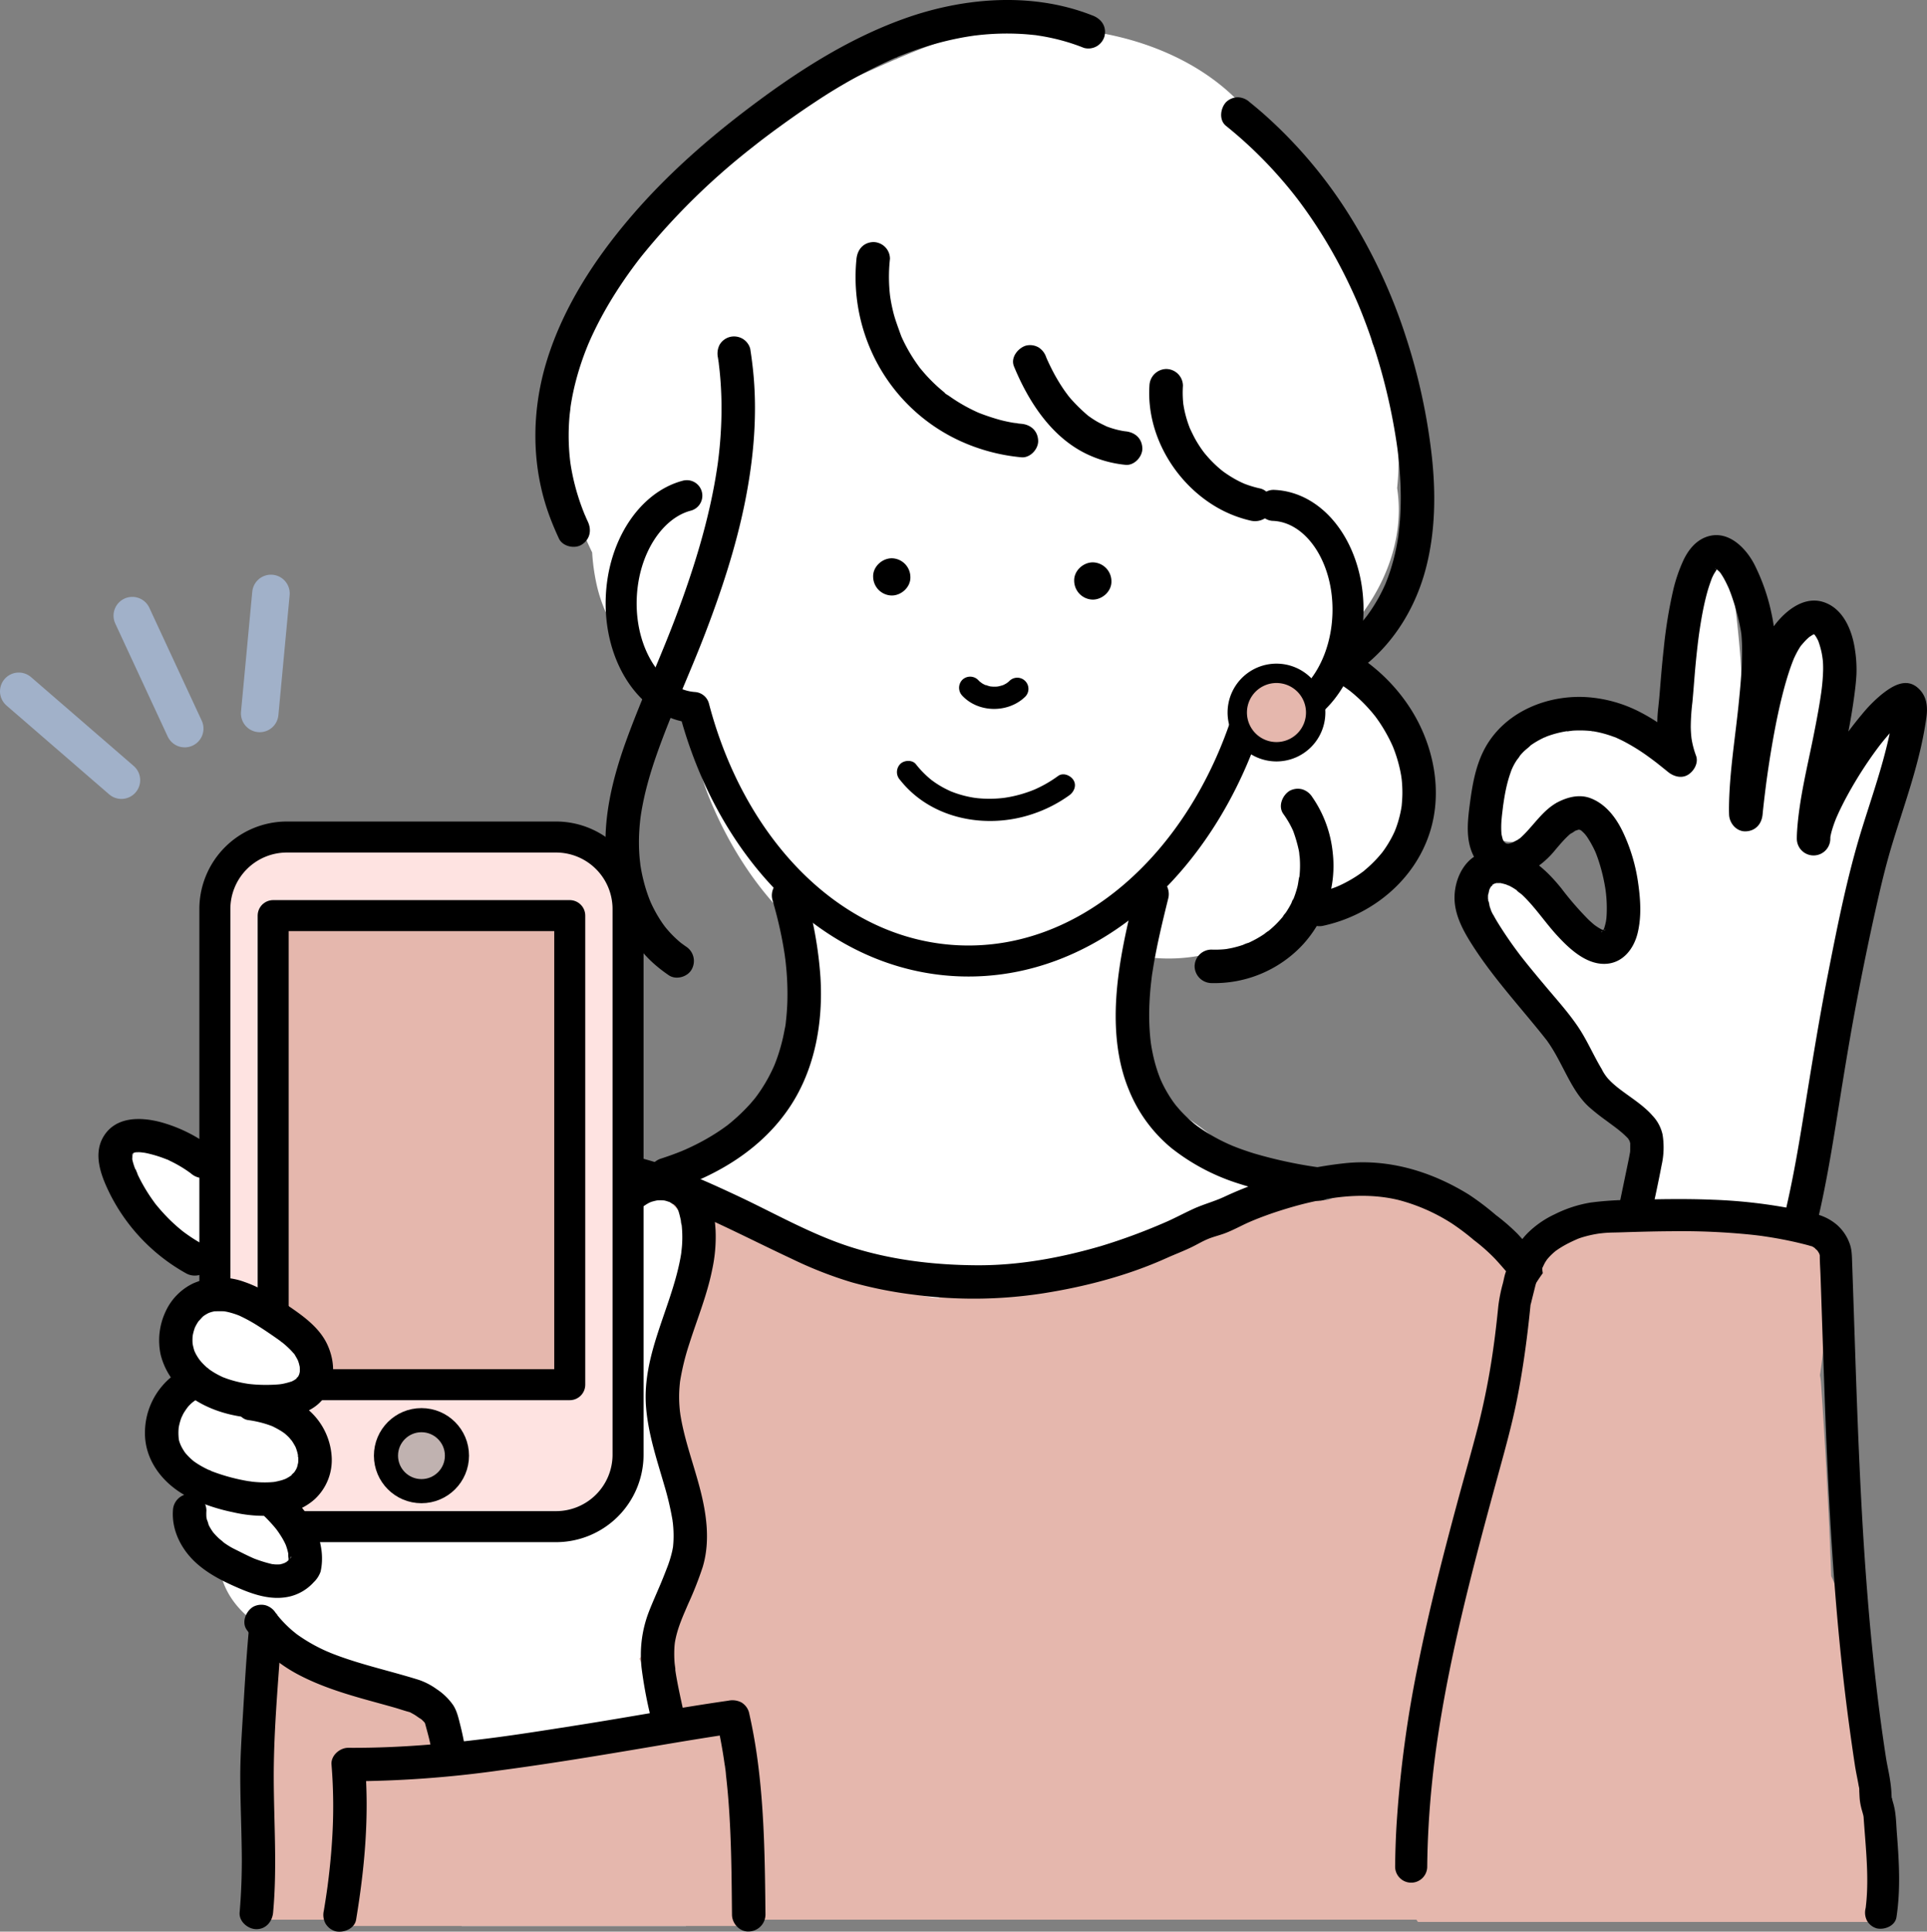 <svg id="グループ_9" data-name="グループ 9" xmlns="http://www.w3.org/2000/svg" xmlns:xlink="http://www.w3.org/1999/xlink" width="703.931" height="705.493" viewBox="0 0 703.931 705.493">
  <rect x="0" y="0" width="703.931" height="705.493" fill="#808080" stroke="none"/>
  <defs>
    <clipPath id="clip-path">
      <rect id="長方形_6" data-name="長方形 6" width="703.931" height="705.493" fill="none"/>
    </clipPath>
  </defs>
  <g id="グループ_8" data-name="グループ 8" clip-path="url(#clip-path)">
    <path id="パス_77" data-name="パス 77" d="M514.962,270.608a51.41,51.41,0,0,0-17.328-25.1,42.124,42.124,0,0,0-4.349-6.413A37.284,37.284,0,0,0,496.92,225c10.2-13.294,16.014-30.122,13.454-46.743,1.583-15.679-.159-31.616-5.8-45.536-1.048-2.588-2.113-5.057-3.241-7.429a117.01,117.01,0,0,0-4.643-16.848C489.78,89.372,480.22,73.163,466.759,59.6,454.578,26.5,416.874,10.138,381.089,10.24A77.336,77.336,0,0,0,355,11.95c-13.9,3.268-27.615,9.565-40.531,15.355-22.623,10.142-43.093,24.658-61.675,40.985-24.942,21.917-43.578,49.022-46.764,82.729-1.739,18.393,2.711,35.167,10.286,50.749a75.75,75.75,0,0,0,1.448,10.878c3.884,18.814,17.217,32.814,33.72,40.707q.389,1.133.829,2.241a94.262,94.262,0,0,0,6.142,34.2c7.982,20.308,21.092,40.411,38.715,53.728-.947,5.622-2,11.225-3.235,16.79a371.736,371.736,0,0,1-10.445,37.574c-1.853,5.543-3.852,11.037-5.945,16.495A183.386,183.386,0,0,0,242.625,439.9a31.857,31.857,0,0,0-8.254,12.4,30.951,30.951,0,0,0-3.9,16.479c.662,14.778,10.808,33.2,27.046,35.523a113.646,113.646,0,0,0,16.423,1.381c24.2,11.99,52.683,16.005,79.222,14.193,18.362-1.254,36.484-3.773,53.313-11.43a62.209,62.209,0,0,0,11.963-7.164c10.352.9,18.866-.238,28.886-5.364,19.947-10.206,22.663-36.254,11.221-53.084a43.78,43.78,0,0,0-12.656-24.948c-4.717-4.692-10.711-8.575-16.222-12.332-1.513-1.032-3.054-2.024-4.572-3.048q-1.654-1.09-3.271-2.234c-.952-.933-1.942-1.965-2.128-2.134-.063-.057-.115-.1-.174-.156q-.123-.256-.279-.562c-.286-.561-1.119-2.655-1.8-3.8-.04-.134-.092-.265-.13-.4q-.959-3.126-1.646-6.324c-.022-.1-.106-.552-.214-1.133-.1-1.2-.493-4.429-.536-5.16-.156-2.623-.233-5.249-.289-7.875-.173-8.009-.111-16-.457-23.991,1.565.327,3.156.611,4.789.83a62.339,62.339,0,0,0,19.92-.653,54.215,54.215,0,0,0,28.472-10.344,55.4,55.4,0,0,0,23.622-6.76c21.312-11.733,31.082-38.216,23.987-61.21" fill="#fff"/>
    <path id="パス_78" data-name="パス 78" d="M607.868,611.484c0-.32.029-.621.049-.928a222.856,222.856,0,0,0-6.683-40.991c.121-17.186-4.67-33.855-12.405-49.115a81.462,81.462,0,0,0-7.494-12.017q-1.664-4.154-3.648-8.314a35.941,35.941,0,0,0-5.519-8.191c-8.161-25.5-23.159-48.592-50.433-55.845a58.535,58.535,0,0,0-36.763,2.2c-2.294.123-4.6.3-6.92.583-14.8,1.826-28.75,4.335-42.923,8.863-18.337,5.858-36.213,13.2-55.1,17.036-2.407.155-4.82.245-7.253.246a56.065,56.065,0,0,0-29.916,9.076c-.706-.059-1.413-.1-2.118-.169a207.646,207.646,0,0,1-35.645-9.584c-25.81-12.5-48.516-31.717-77.2-37.6-26.272-5.386-51.047,4.866-63.725,27.119a81.236,81.236,0,0,0-6.712,6.732c-23.42,26.589-39.72,59.991-50.087,93.652a425.657,425.657,0,0,0-11,44.175,171.6,171.6,0,0,0-3.19,22.546c-.352.26-.689.537-1.035.8-1.731,25.254-1.926,50.582-2.984,75.872a13.481,13.481,0,0,1-.163,1.5c.013.66.02,1.319.031,1.978h517.6c-1.6-29.8,1.117-59.762,1.224-89.623" fill="#e5b7ad"/>
    <path id="パス_79" data-name="パス 79" d="M250.9,181.036c-12.992,3.4-23.2,18.584-23.95,37.2-.851,21.274,10.984,39.077,26.548,40.157,13.731,52.469,51.283,90.705,96.911,92.53,47.065,1.883,88.659-35.534,105.615-89.376a21.565,21.565,0,0,0,6.053,1.122c15.876.635,29.445-16.33,30.308-37.894S481.077,185.215,465.2,184.58" fill="none" stroke="#000" stroke-linecap="round" stroke-linejoin="round" stroke-width="11.326"/>
    <path id="パス_80" data-name="パス 80" d="M399.2,218.989c3.555,0,6.96-3.126,6.8-6.8a6.914,6.914,0,0,0-6.8-6.795c-3.555,0-6.96,3.125-6.8,6.795a6.914,6.914,0,0,0,6.8,6.8"/>
    <path id="パス_81" data-name="パス 81" d="M325.763,217.495c3.555,0,6.96-3.126,6.8-6.8a6.913,6.913,0,0,0-6.8-6.795c-3.555,0-6.96,3.125-6.8,6.795a6.914,6.914,0,0,0,6.8,6.8"/>
    <path id="パス_82" data-name="パス 82" d="M351.505,254.073c5.938,6.348,16.746,6.417,22.944.448a4.078,4.078,0,1,0-5.766-5.767c-.137.132-.281.256-.417.388-.465.449-.05,0,.211-.136-.324.174-.617.44-.934.632-.291.175-.593.323-.892.483-.585.312-.021-.031.253-.09a4.744,4.744,0,0,0-.528.2,15.084,15.084,0,0,1-2.081.533c-.791.157.768-.049.3-.04-.188,0-.378.035-.567.047-.378.023-.758.029-1.137.019-.34-.009-.682-.063-1.022-.067-.507,0,1,.178.3.04-.186-.036-.373-.066-.558-.1-.7-.148-1.367-.482-2.058-.621.9.183.6.27.251.094-.168-.086-.337-.166-.5-.255-.33-.178-.652-.373-.963-.583a2.805,2.805,0,0,0-.369-.261c.764.338.515.424.208.145s-.611-.562-.9-.868a4.111,4.111,0,0,0-5.766,0,4.163,4.163,0,0,0,0,5.766"/>
    <path id="パス_83" data-name="パス 83" d="M328.8,284.865c11.392,14.419,31.625,18.135,48.509,12.4a49.759,49.759,0,0,0,13.333-6.822c1.719-1.253,2.739-3.6,1.463-5.578-1.1-1.7-3.735-2.807-5.579-1.463a45.771,45.771,0,0,1-5.048,3.207q-1.316.719-2.676,1.348c-.4.187-.809.365-1.216.543.769-.337.216-.09.052-.026-.311.12-.619.246-.93.364a47.013,47.013,0,0,1-5.72,1.765q-1.453.35-2.927.6c-.435.075-.873.135-1.31.208.889-.148.3-.037.1-.015-.329.037-.657.077-.986.11a44.453,44.453,0,0,1-5.928.2q-1.476-.05-2.946-.2c-.347-.036-1.452-.192-.54-.054-.539-.082-1.077-.165-1.613-.264a38.982,38.982,0,0,1-5.672-1.488c-.461-.16-.921-.329-1.376-.506-.253-.1-.505-.2-.756-.305.132.055.763.343.075.023-.891-.414-1.775-.837-2.636-1.311q-1.444-.795-2.809-1.721c-.458-.311-.9-.637-1.351-.965.684.5.07.055-.1-.081q-.327-.262-.647-.534a36.136,36.136,0,0,1-5-5.2c-1.328-1.682-4.395-1.494-5.766,0a4.2,4.2,0,0,0,0,5.766"/>
    <path id="パス_84" data-name="パス 84" d="M282.15,328.591c1.3,4.434,2.427,8.916,3.335,13.446q.644,3.209,1.133,6.445c.081.543.151,1.088.233,1.631-.325-2.147-.028-.18.032.318q.192,1.6.34,3.209a99.7,99.7,0,0,1,.4,12.122q-.09,2.984-.387,5.956-.066.657-.144,1.314c-.028.242-.06.484-.089.726-.115.959.1-.765.1-.759a18.946,18.946,0,0,1-.479,3,66.938,66.938,0,0,1-2.869,10.773q-.423,1.176-.895,2.336c-.589,1.45.6-1.361-.031.07q-.277.635-.571,1.261-1.17,2.506-2.573,4.9-1.374,2.335-2.962,4.536c-.245.341-.5.676-.747,1.013-.668.9.972-1.226.271-.348l-.35.441q-.885,1.1-1.823,2.165a68.483,68.483,0,0,1-8.416,7.888c-.613.495,1.3-.983.4-.31-.245.182-.488.367-.734.547q-.681.5-1.375.986-1.412.985-2.868,1.9-3.025,1.908-6.215,3.535-1.659.85-3.351,1.628-.865.4-1.737.778c-.212.092-.434.176-.642.277,1.7-.822.4-.173,0-.006-2.543,1.037-5.128,1.965-7.742,2.808-3.04.981-5.32,4.285-4.272,7.524.985,3.041,4.263,5.323,7.524,4.271,17.46-5.634,33.711-15.323,43.993-30.875,9.154-13.845,12.084-30.941,11.065-47.287a144.783,144.783,0,0,0-5.755-31.47c-.9-3.068-4.346-5.3-7.523-4.272a6.219,6.219,0,0,0-4.272,7.524"/>
    <path id="パス_85" data-name="パス 85" d="M414.99,324.8c-3.221,13.066-6.37,26.245-7.218,39.72-.705,11.2.249,23,4.579,33.459a53.408,53.408,0,0,0,15.565,21.325,76.645,76.645,0,0,0,23.432,12.611,152.711,152.711,0,0,0,28.805,6.459,6.736,6.736,0,0,0,4.713-.617,6.233,6.233,0,0,0,2.81-3.655c.658-2.886-.883-7.045-4.271-7.523a164.3,164.3,0,0,1-25.218-5.289q-2.846-.873-5.638-1.909c-.964-.359-1.919-.74-2.871-1.129-.375-.153-1.016-.486.614.26-.185-.085-.375-.161-.561-.243q-.837-.364-1.664-.75a63.8,63.8,0,0,1-10.057-5.786c-.4-.283-.79-.575-1.184-.865-.324-.238-.858-.711.541.423-.189-.153-.384-.3-.574-.453q-1.14-.912-2.226-1.888a47.908,47.908,0,0,1-4.007-4.054q-.484-.554-.952-1.122c-.181-.22-1.171-1.47-.441-.539.717.915-.231-.324-.409-.573q-.525-.729-1.02-1.479a46.771,46.771,0,0,1-2.9-5.039q-.348-.7-.674-1.419c-.11-.24-.21-.486-.323-.724-.349-.73.614,1.521.18.43-.4-1.011-.793-2.025-1.141-3.057a57,57,0,0,1-1.757-6.446q-.357-1.683-.622-3.383c-.038-.244-.072-.488-.11-.732-.217-1.384.186,1.685,0,.033-.087-.8-.182-1.6-.255-2.4a86.249,86.249,0,0,1-.321-9.605c.071-3.529.338-7.053.747-10.559.037-.32.075-.639.115-.959.031-.246.2-1.9.033-.291.1-.959.276-1.92.427-2.872q.416-2.635.915-5.258c1.324-7,3.019-13.931,4.725-20.85.765-3.1-.991-6.777-4.271-7.524a6.218,6.218,0,0,0-7.524,4.272"/>
    <path id="パス_86" data-name="パス 86" d="M99.768,698.47c1.5-16.311.284-32.638.233-48.976-.048-15.749,1.332-31.627,2.445-47.335a283.216,283.216,0,0,1,19.915-86.837,212.272,212.272,0,0,1,19.015-35.893c7.722-11.769,16.425-22.884,27.452-31.748,10.285-8.269,22.917-14.743,36.246-15.65,15.1-1.028,29.787,3.108,43.613,8.809,13.886,5.725,27.224,12.7,40.823,19.05a146.368,146.368,0,0,0,21.735,8.477,154.551,154.551,0,0,0,22.8,4.515,165.4,165.4,0,0,0,47.034-.528c15.348-2.42,30.873-6.474,45.064-12.872,3.209-1.446,6.485-2.651,9.636-4.227,1.812-.906,3.612-1.967,5.484-2.742,2.047-.848,4.238-1.337,6.308-2.125,3.182-1.213,6.185-2.942,9.322-4.276,3.632-1.544,7.361-2.886,11.123-4.075,13.668-4.318,28.673-7.192,42.836-3.772a67.623,67.623,0,0,1,19.581,8.62,86.234,86.234,0,0,1,8.037,6.079,66.695,66.695,0,0,1,7.821,6.95,182.963,182.963,0,0,1,24.864,34.678c3.5,6.207,6.711,12.57,9.7,19.037.369.8.679,1.682,1.117,2.444-.415-.722-.113-.853-.084-.021a16.974,16.974,0,0,0,1.69,5.857q2.317,5.769,4.322,11.656a276.828,276.828,0,0,1,10.862,43.988c4.923,29.633,5.67,59.8,6.069,89.778.1,7.56.173,15.121.269,22.681.1,7.866,12.332,7.887,12.233,0-.4-31.2-.354-62.486-3.752-93.542a339.167,339.167,0,0,0-8.223-47.078q-2.817-11.028-6.6-21.779c-1.248-3.52-2.339-7.443-4.108-10.737-.74-1.379-.538-2.981-1.13-4.7a66.2,66.2,0,0,0-2.855-6.344A228.441,228.441,0,0,0,568.852,468.3a186.164,186.164,0,0,0-14.523-17.695,73.415,73.415,0,0,0-7.89-6.833,98.86,98.86,0,0,0-9.833-7.453c-13.611-8.427-29.2-13.169-45.293-11.478a139.571,139.571,0,0,0-44.223,12.326c-3.623,1.676-7.473,2.671-11.088,4.323-3.77,1.723-7.371,3.713-11.2,5.306a216.311,216.311,0,0,1-22.472,8.258c-14.872,4.342-30.211,7.17-45.731,7.06-15.467-.11-30.912-1.931-45.692-6.629-14.532-4.62-28.053-12.434-41.829-18.878-14.352-6.714-28.916-13.2-44.675-15.677a83.441,83.441,0,0,0-23.926-.656,71.145,71.145,0,0,0-22.764,7.235c-25.81,12.92-43.818,38-57.063,62.9-14.123,26.544-22.966,56.043-27.462,85.71-2.448,16.15-3.366,32.381-4.355,48.667-.5,8.237-1.087,16.45-1.062,24.707.026,8.275.381,16.543.508,24.816a226.226,226.226,0,0,1-.741,24.16c-.3,3.294,3.027,6.116,6.116,6.116,3.559,0,5.813-2.813,6.116-6.116"/>
    <path id="パス_87" data-name="パス 87" d="M399.21,5.707C377.353-3,352.236-1.024,330.426,6.769c-21.108,7.542-40.114,19.922-57.858,33.426C257.053,52,242.42,65.061,229.795,79.958c-12.825,15.134-23.862,32.143-29.858,51.186-5.875,18.661-6.014,38.972.818,57.4,1.025,2.765,2.18,5.486,3.424,8.159,1.354,2.91,5.771,3.869,8.368,2.194,3-1.932,3.642-5.255,2.194-8.367q-.432-.929-.846-1.863c-.109-.246-.205-.506-.324-.745.663,1.326.281.679.145.344-.5-1.231-.987-2.466-1.437-3.717q-1.217-3.378-2.138-6.853-.891-3.375-1.486-6.818-.143-.825-.266-1.652c-.046-.3-.071-.617-.133-.917.019.092.2,1.57.075.527-.144-1.216-.273-2.433-.366-3.654a80.35,80.35,0,0,1,.1-13.38c.1-1.072.281-2.144.355-3.217-.006.083-.225,1.587-.073.558.034-.238.068-.475.1-.712q.147-.978.317-1.952.571-3.282,1.385-6.516a101.971,101.971,0,0,1,4.141-12.778c.225-.568.458-1.133.689-1.7.139-.338.481-1.042-.189.446.1-.223.194-.451.291-.676q.735-1.692,1.523-3.36,1.466-3.108,3.1-6.134c2.234-4.145,4.687-8.171,7.309-12.082q1.963-2.928,4.05-5.771.961-1.311,1.947-2.606c.088-.115.9-1.089.222-.294s.14-.178.227-.291q.591-.756,1.19-1.507A250.126,250.126,0,0,1,274.9,53.751q1.266-1.006,2.544-2l.564-.438c-1.29,1.006-.679.524-.392.3.516-.394,1.03-.789,1.548-1.181q2.723-2.064,5.488-4.071c4.437-3.226,8.933-6.372,13.521-9.378a194.488,194.488,0,0,1,29.139-15.965c.4-.173.918-.161-.238.1a5.937,5.937,0,0,0,.818-.338q1.023-.42,2.054-.823,1.855-.726,3.732-1.4,3.973-1.42,8.036-2.566,3.972-1.112,8.018-1.929,1.97-.4,3.951-.721c.661-.107,1.322-.206,1.984-.3,1.12-.166-.136,0-.3.037.433-.088.888-.112,1.327-.164a94.446,94.446,0,0,1,16.626-.505q1.875.113,3.743.307c.726.076,1.474.129,2.192.259-.162-.029-1.427-.209-.315-.035.436.068.872.132,1.307.2a77.158,77.158,0,0,1,8.176,1.8,74.342,74.342,0,0,1,7.535,2.552,6.14,6.14,0,0,0,4.713-.616,6.233,6.233,0,0,0,2.811-3.656c.8-3.529-1.081-6.252-4.272-7.523"/>
    <path id="パス_88" data-name="パス 88" d="M447.86,45.969a156.239,156.239,0,0,1,17.267,16.19q3.982,4.345,7.643,8.973c.288.364.563.745.863,1.1.008.011-.755-.984-.346-.447q.243.317.485.634.908,1.191,1.793,2.4,1.771,2.417,3.458,4.892a181.022,181.022,0,0,1,11.866,20.14q2.668,5.271,5.009,10.7c.112.26.682,1.6.32.744s.2.488.309.75q.573,1.391,1.124,2.789,1.1,2.8,2.123,5.629a216.36,216.36,0,0,1,10.382,41.147c.12.8.229,1.6.342,2.393-.279-1.961-.073-.539-.015-.082q.1.772.189,1.546.293,2.5.508,5c.289,3.389.465,6.789.5,10.191.036,3.37-.064,6.743-.331,10.1-.13,1.637-.355,3.26-.51,4.892.005-.056.229-1.627.082-.622-.025.167-.048.334-.073.5q-.086.584-.179,1.165-.215,1.326-.469,2.646a76.291,76.291,0,0,1-2.409,9.341c-.516,1.571-1.1,3.115-1.715,4.649-.387.963.626-1.4.035-.094-.158.35-.312.7-.473,1.053q-.518,1.125-1.081,2.228a59.07,59.07,0,0,1-5.153,8.335c-.133.179-.278.354-.4.538-.043.062.852-1.084.441-.57-.247.308-.49.619-.739.925q-.81.988-1.662,1.942-1.734,1.939-3.639,3.717c-1.263,1.178-2.579,2.3-3.935,3.365a6.108,6.108,0,0,0-1.791,4.324,6.223,6.223,0,0,0,1.791,4.325,6.155,6.155,0,0,0,4.325,1.792,7.132,7.132,0,0,0,4.325-1.792c11.35-8.945,19.023-21.725,22.693-35.62,3.6-13.634,3.741-28.054,2.134-41.99a219,219,0,0,0-9.358-42.719,198.567,198.567,0,0,0-20.713-44.547A169.385,169.385,0,0,0,461.15,41.2q-2.281-1.986-4.641-3.877a6.617,6.617,0,0,0-4.324-1.792,6.222,6.222,0,0,0-4.325,1.792c-2.042,2.224-2.662,6.508,0,8.649"/>
    <path id="パス_89" data-name="パス 89" d="M262.26,130.616q.108.7.209,1.4a7.063,7.063,0,0,1,.131.93s-.15-1.2-.065-.463c.115,1.008.243,2.013.347,3.023q.321,3.13.489,6.276.326,6.03.117,12.073-.2,6.153-.9,12.276c-.1.925-.218,1.849-.335,2.773-.153,1.215.145-.991-.03.221-.089.616-.176,1.232-.268,1.847q-.453,3-1,5.991c-3,16.3-8.033,32.165-13.834,47.667-5.76,15.4-12.727,30.324-18.333,45.773-5.23,14.413-9.028,30.037-7.1,45.448,1.722,13.738,7.133,27.615,17.933,36.776a54.483,54.483,0,0,0,4.707,3.577c2.657,1.8,6.894.6,8.368-2.194a6.265,6.265,0,0,0-2.194-8.368c-.6-.408-1.175-.861-1.778-1.266,1.454.975.307.233-.039-.052q-.486-.4-.96-.818a40.031,40.031,0,0,1-3.311-3.28q-.718-.8-1.394-1.634c-.15-.185-.292-.381-.447-.561-.033-.038.8,1.065.412.527-.243-.341-.5-.673-.739-1.015a46.349,46.349,0,0,1-2.5-3.953c-.772-1.367-1.476-2.773-2.116-4.207-.074-.166-.144-.334-.219-.5-.277-.612.278.671.261.622-.121-.343-.275-.677-.408-1.016q-.465-1.194-.874-2.408a60.236,60.236,0,0,1-2.315-9.293q-.091-.547-.174-1.1c-.027-.183-.052-.366-.08-.549-.1-.687.1.769.1.708-.065-.86-.2-1.717-.274-2.577q-.206-2.394-.238-4.8-.031-2.386.108-4.771.079-1.335.2-2.665.064-.687.14-1.374c.025-.229.051-.457.078-.686.02-.17.177-1.2.035-.328s.015-.106.047-.325.067-.455.1-.682c.07-.454.142-.907.219-1.36q.247-1.472.541-2.936.585-2.928,1.336-5.822c1-3.874,2.193-7.7,3.509-11.472,5.344-15.346,12.3-30.1,18.093-45.279,5.821-15.264,10.954-30.854,14.214-46.883,3.291-16.179,4.8-32.861,2.985-49.318-.265-2.409-.591-4.812-.96-7.207a6.111,6.111,0,0,0-2.81-3.655,6.25,6.25,0,0,0-4.713-.617,6.184,6.184,0,0,0-3.655,2.811,7.083,7.083,0,0,0-.617,4.713"/>
    <path id="パス_90" data-name="パス 90" d="M491.066,250.859c.7.479,1.384.969,2.06,1.477,1.154.867-1.032-.825.094.075q.59.473,1.169.961,1.981,1.673,3.806,3.523,1.811,1.833,3.451,3.826c.245.3.478.607.727.9.49.578-.8-1.064-.348-.455.131.177.266.351.4.528q.787,1.057,1.525,2.15a58.956,58.956,0,0,1,4.941,8.991c.42.94-.57-1.445-.056-.12.136.35.278.7.411,1.051q.454,1.2.85,2.424.786,2.429,1.329,4.927.25,1.163.446,2.335c.06.364.1.732.169,1.094-.39-2.1-.059-.411-.005.1a45.929,45.929,0,0,1,.256,4.863c0,1.624-.117,3.233-.272,4.848-.136,1.427.245-1.487.015-.072-.059.361-.113.723-.176,1.084q-.219,1.237-.512,2.461a40.9,40.9,0,0,1-1.482,4.841c-.131.349-.281.691-.408,1.041-.258.71.561-1.262.243-.575-.09.2-.173.393-.261.588q-.537,1.18-1.147,2.324a41.458,41.458,0,0,1-2.69,4.364c-.26.368-.528.73-.8,1.092-.618.832.921-1.151.009-.027q-.876,1.08-1.818,2.1a46.8,46.8,0,0,1-4.631,4.385,3.883,3.883,0,0,1-.658.534c.566-.235.771-.58.063-.055q-.764.567-1.55,1.1-1.486,1.01-3.047,1.9t-3.181,1.664c-.255.121-.51.241-.766.357-.077.035-1.35.57-.431.2.83-.333-.04.014-.246.1q-.49.2-.985.383a53.189,53.189,0,0,1-7.3,2.143,6.163,6.163,0,0,0-4.272,7.523,6.257,6.257,0,0,0,7.524,4.272c17.805-3.918,33.33-16.66,38.865-34.265,4.624-14.708,1.413-31.119-6.539-44.078a64.7,64.7,0,0,0-18.6-19.444c-2.644-1.817-6.9-.58-8.368,2.194a6.268,6.268,0,0,0,2.194,8.368"/>
    <path id="パス_91" data-name="パス 91" d="M468.792,297.258a36.88,36.88,0,0,1,2.08,3.224q.474.832.9,1.691.215.429.417.863c.184.393.653,1.8.076.118a52.508,52.508,0,0,1,2.17,7.346c.072.378.129.757.2,1.135.188,1.045-.06-.366-.055-.485a16.619,16.619,0,0,0,.2,1.911,38.633,38.633,0,0,1,.1,4.223q-.03.959-.107,1.917-.031.383-.069.764c-.057.56-.455,1.45.033-.1-.391,1.246-.454,2.671-.778,3.949a36.371,36.371,0,0,1-1.071,3.478c-.131.361-.274.716-.411,1.075-.282.737-.225-.124.17-.4-.369.259-.768,1.636-1,2.076a34.108,34.108,0,0,1-1.914,3.219c-.273.407-.988,1.074-1.079,1.521.019-.092.938-1.161.272-.354-.277.336-.55.674-.834,1q-1.157,1.343-2.437,2.571-.674.646-1.379,1.258-.422.367-.856.722l-.29.235q-.761.6.353-.268a8.985,8.985,0,0,0-1.517,1.09c-.515.35-1.038.69-1.569,1.015q-1.674,1.026-3.443,1.881c-.281.135-.563.268-.846.4q-.34.155-.684.3l.772-.327a10.624,10.624,0,0,0-2.1.784,37.416,37.416,0,0,1-4.132,1.151c-.669.145-1.343.256-2.016.38-1.337.247,1.5-.149.149-.014-.371.037-.742.082-1.113.113a35.962,35.962,0,0,1-4.477.1,6.164,6.164,0,0,0-6.117,6.116,6.245,6.245,0,0,0,6.117,6.116,44.081,44.081,0,0,0,33.11-13.72,42.578,42.578,0,0,0,11.2-34.176,43.141,43.141,0,0,0-7.457-20.066,6.615,6.615,0,0,0-3.655-2.811,6.25,6.25,0,0,0-4.713.617c-2.57,1.657-4.191,5.589-2.194,8.368"/>
    <path id="パス_92" data-name="パス 92" d="M312.874,94.529a66.426,66.426,0,0,0,8.566,39.894A65.316,65.316,0,0,0,350.7,161.037a68.954,68.954,0,0,0,22.422,5.98c3.2.3,6.254-3.025,6.116-6.116-.16-3.567-2.694-5.8-6.116-6.116-.393-.037-.785-.074-1.177-.118-.482-.053-1.59-.422.06.025-.614-.167-1.318-.194-1.947-.3q-2.329-.4-4.622-.991a79.28,79.28,0,0,1-8.216-2.753c1.637.616.349.142.013-.008q-.54-.241-1.075-.493-.893-.42-1.771-.868-2.107-1.075-4.128-2.311-1.85-1.131-3.616-2.392c-.3-.217-1.524-.845-1.586-1.171l.615.474c-.207-.162-.412-.326-.617-.491q-.461-.37-.913-.751a58.748,58.748,0,0,1-6.472-6.334q-.648-.743-1.272-1.506a9.228,9.228,0,0,1-.77-.965c.763,1.259.334.427.086.092q-1.407-1.9-2.657-3.908-1.2-1.92-2.242-3.926-.476-.912-.92-1.839-.266-.557-.521-1.118c-.163-.357-.772-2.109-.2-.424-.97-2.871-2.1-5.632-2.834-8.585q-.65-2.594-1.071-5.237c-.043-.271-.081-.542-.123-.813q-.144-1.016.053.4c-.034-.272-.066-.545-.1-.817q-.137-1.225-.221-2.457a59.546,59.546,0,0,1,.226-10.672,6.106,6.106,0,0,0-1.791-4.325,6.215,6.215,0,0,0-4.325-1.791c-3.614.162-5.739,2.7-6.116,6.116"/>
    <path id="パス_93" data-name="パス 93" d="M419.891,140.874c-1.127,17.474,8.837,34.721,23.569,43.785a44.367,44.367,0,0,0,13.55,5.525c3.117.688,6.764-.938,7.524-4.272.7-3.094-.931-6.785-4.272-7.523a38.581,38.581,0,0,1-5.44-1.619c-.23-.088-1.591-.627-.582-.222s-.337-.162-.562-.267q-1.362-.638-2.672-1.376a45.932,45.932,0,0,1-4.59-3c-.812-.595.335.236.4.306a4.728,4.728,0,0,0-.553-.445q-.482-.393-.95-.8-1.14-.989-2.211-2.056-.882-.878-1.714-1.805-.476-.529-.934-1.073-.23-.273-.454-.549c-.145-.178-.79-1.042-.185-.217l-.379-.518q-.418-.576-.819-1.165-.8-1.176-1.524-2.4c-.969-1.641-1.758-3.346-2.569-5.066-.026-.055.51,1.268.276.642-.083-.221-.175-.439-.26-.66-.148-.386-.292-.774-.429-1.164q-.5-1.42-.895-2.873t-.682-2.928c-.1-.521-.181-1.045-.272-1.568-.136-.789.163,1.371.073.575-.033-.293-.07-.586-.1-.879a38.524,38.524,0,0,1-.108-6.381,6.15,6.15,0,0,0-6.116-6.116,6.259,6.259,0,0,0-6.116,6.116"/>
    <path id="パス_94" data-name="パス 94" d="M370.389,133.784c5.4,13.12,14,26.368,27.39,32.41a42.263,42.263,0,0,0,13.4,3.579c3.193.326,6.254-3.046,6.117-6.117-.161-3.592-2.7-5.766-6.117-6.116-.187-.019-.375-.044-.562-.059-.69-.055.745.11.7.1-.363-.073-.735-.111-1.1-.176q-1.26-.224-2.5-.546-1.045-.273-2.071-.614-.592-.2-1.178-.418c-.166-.062-.331-.128-.5-.191-.775-.292.276.109.478.21-1.372-.687-2.752-1.3-4.072-2.095q-.9-.543-1.777-1.137-.435-.3-.864-.607c-.384-.277-1.521-1.313-.166-.107a63.137,63.137,0,0,1-6.471-6.325q-.407-.48-.8-.968c-.112-.14-.222-.283-.336-.422-.419-.514.434.569.4.527-.446-.64-.934-1.252-1.383-1.892q-1.348-1.925-2.548-3.948-1.338-2.25-2.5-4.6-.561-1.123-1.082-2.266-.3-.649-.582-1.3c-.071-.163-.14-.326-.211-.489-.3-.687.616,1.478.137.316a6.728,6.728,0,0,0-2.81-3.655,6.25,6.25,0,0,0-4.713-.617c-2.839.919-5.576,4.356-4.272,7.524"/>
    <path id="パス_95" data-name="パス 95" d="M466.3,245.917a14.321,14.321,0,1,0,14.315,14.328A14.322,14.322,0,0,0,466.3,245.917" fill="#e5b7ad"/>
    <path id="パス_96" data-name="パス 96" d="M466.3,245.917a14.321,14.321,0,1,0,14.315,14.328A14.322,14.322,0,0,0,466.3,245.917Z" fill="none" stroke="#000" stroke-miterlimit="10" stroke-width="7.072"/>
    <path id="パス_97" data-name="パス 97" d="M99.638,472.764a24,24,0,0,0,4.384,25.512,199.425,199.425,0,0,0-4.1,22.029,26.231,26.231,0,0,0-10.492,5.914c-8.269,7.522-13.75,17.246-13.455,28.683.134,5.172,1.725,9.581,3.694,14.093a31.258,31.258,0,0,0,2.307,9.99c4.827,11.439,16.608,18.376,29.126,22.188a205.918,205.918,0,0,0,35.152,20.106q8.924,3.995,18.022,7.343.985,30.427-.143,60.872a21.8,21.8,0,0,0,4.512,13.932h81.895c4.946-4.417,8.174-10.653,7.681-17.479-2.049-28.345-10.1-55.671-24.725-80.125A66.218,66.218,0,0,0,248.26,581.93c6.062-17.213,2.378-36.686-7.423-51.8a167.4,167.4,0,0,1,.045-20.01q.2-3.261.532-6.511c.072-.711.156-1.422.238-2.132.739-4.148,1.423-8.288,2.378-12.4a167.436,167.436,0,0,1,8.232-25.623c1.445-3.522.986-9.222,0-12.8a23.871,23.871,0,0,0-8.628-12.506c-8.029-6.2-17.81-6.213-26.739-1.883l-10.968,5.319c-4.965,2.407-9.856,9.084-11.064,14.388a26.236,26.236,0,0,0-.61,4.193c-1.577.688-2.984,1.364-3.968,1.838a34.906,34.906,0,0,0-7.586,5.037,66.967,66.967,0,0,0-40.6-12.281L103.688,443.1a7.454,7.454,0,0,0-2.569-.3,291.5,291.5,0,0,0-37.73-26.638,7.536,7.536,0,0,0-8.174-.111c-5.193.915-9.277,7.424-6.1,12.591.339.551.688,1.093,1.038,1.635A7.849,7.849,0,0,0,51,436.688a46.012,46.012,0,0,0,17.153,16.985,7.563,7.563,0,0,0,2.708,2.476,304.6,304.6,0,0,0,29.857,14.4,23.78,23.78,0,0,0-1.082,2.217m-19.707,96.83c.412.931.836,1.867,1.267,2.818a11.046,11.046,0,0,1-1.267-2.818" fill="#fff"/>
    <path id="パス_98" data-name="パス 98" d="M203.117,557.577H104.8a26.313,26.313,0,0,1-26.313-26.313V332.016A26.312,26.312,0,0,1,104.8,305.7h98.313a26.312,26.312,0,0,1,26.313,26.312V531.264a26.313,26.313,0,0,1-26.313,26.313" fill="#fee3e1"/>
    <path id="長方形_3" data-name="長方形 3" d="M26.313,0h98.313a26.313,26.313,0,0,1,26.313,26.313V225.561a26.312,26.312,0,0,1-26.312,26.312H26.312A26.312,26.312,0,0,1,0,225.561V26.313A26.313,26.313,0,0,1,26.313,0Z" transform="translate(78.491 305.704)" fill="none" stroke="#000" stroke-linecap="round" stroke-linejoin="round" stroke-width="11.326"/>
    <rect id="長方形_4" data-name="長方形 4" width="108.343" height="171.311" transform="translate(99.788 334.41)" fill="#e5b7ad"/>
    <rect id="長方形_5" data-name="長方形 5" width="108.343" height="171.311" transform="translate(99.788 334.41)" fill="none" stroke="#000" stroke-linecap="round" stroke-linejoin="round" stroke-width="11.326"/>
    <path id="パス_99" data-name="パス 99" d="M166.924,531.649a12.964,12.964,0,1,1-12.964-12.964,12.964,12.964,0,0,1,12.964,12.964" fill="#c0b2b0"/>
    <circle id="楕円形_1" data-name="楕円形 1" cx="12.964" cy="12.964" r="12.964" transform="translate(140.996 518.685)" fill="none" stroke="#000" stroke-linecap="round" stroke-linejoin="round" stroke-width="8.809"/>
    <path id="パス_100" data-name="パス 100" d="M234.813,440.785a15.527,15.527,0,0,1,2.126-1.389c.218-.118,1.584-.714.472-.269-1.09.435.377-.124.65-.212a20.736,20.736,0,0,1,2.423-.571c.737-.144-1.507.142-.758.108.193-.009.386-.035.579-.047q.651-.041,1.3-.028c.432.009.861.067,1.291.081.745.025-1.5-.258-.775-.105.186.039.375.064.561.1.794.16,1.528.465,2.3.669-1.851-.487-.627-.278-.061.022q.494.261.962.564c.156.1.3.215.461.314.6.379-1.1-.933-.576-.446.344.319.7.613,1.023.956.161.17,1.109,1.284.343.356-.747-.906.112.232.245.458.2.342.361.7.547,1.049.364.682-.538-1.56-.214-.474.078.263.173.523.252.787.305,1.025.559,2.066.769,3.115a6.741,6.741,0,0,0,.307,1.749c-.055-.069-.177-1.562-.062-.461.034.324.072.647.1.971a42.233,42.233,0,0,1,.076,6.587c-.071,1.1-.222,2.19-.32,3.287.01-.12.231-1.524.056-.467-.043.257-.08.515-.122.772q-.142.871-.311,1.738c-3.508,18.213-14.035,35.072-12.432,54.153.817,9.728,3.91,18.927,6.616,28.24a107.816,107.816,0,0,1,3.1,13.279c.169,1.071-.075-.355-.06-.464a4.533,4.533,0,0,0,.112.966c.055.514.1,1.029.141,1.544.082,1.088.126,2.179.125,3.27s-.047,2.172-.143,3.254c-.019.218-.145,2.007-.088.9.049-.966.008-.124-.036.138q-.1.571-.215,1.139a43.253,43.253,0,0,1-2.067,6.59q-.577,1.513-1.182,3.017-.32.792-.645,1.582-.14.339-.281.678c-.09.216-.518,1.229-.107.259.435-1.027-.218.509-.3.7q-.261.61-.524,1.22-.558,1.3-1.116,2.594c-.808,1.887-1.619,3.775-2.355,5.692a43.6,43.6,0,0,0-2.622,20.5,160.282,160.282,0,0,0,2.879,15.957q1.737,8.2,3.3,16.434,3.127,16.47,5.567,33.059.61,4.146,1.179,8.3a6.1,6.1,0,0,0,2.811,3.656,6.116,6.116,0,0,0,8.368-2.2,7.217,7.217,0,0,0,.616-4.712q-2.346-17.1-5.4-34.084-1.509-8.37-3.2-16.707c-1.1-5.427-2.408-10.823-3.375-16.275q-.162-.916-.306-1.837-.062-.393-.118-.786c-.074-.505.035-1.309.037.293,0-1.049-.245-2.143-.319-3.194a41.887,41.887,0,0,1-.061-5.279q.031-.566.082-1.129c.023-.26.219-1.856.042-.552-.175,1.286.026-.126.069-.381q.109-.648.246-1.293a38.3,38.3,0,0,1,1.22-4.386c.5-1.466,1.066-2.906,1.657-4.336.092-.223.186-.444.278-.667.28-.678-.565,1.329-.272.648.159-.37.316-.741.475-1.112q.6-1.395,1.2-2.79a128.869,128.869,0,0,0,5.343-13.562c2.878-9.6,1.359-19.772-1.166-29.257-1.233-4.633-2.7-9.2-4.031-13.8-.646-2.239-1.26-4.489-1.794-6.757-.265-1.125-.511-2.254-.731-3.389q-.174-.9-.326-1.8-.067-.4-.129-.8c-.036-.23-.132-1.414-.064-.385.063.956.01.059-.019-.187-.039-.333-.076-.666-.109-1q-.079-.8-.135-1.6-.123-1.8-.109-3.6c.011-1.043.06-2.085.141-3.125q.067-.876.168-1.75c.028-.255.205-1.1.01-.158-.213,1.027.019-.119.054-.352a89.462,89.462,0,0,1,3.34-13.544c2.843-8.968,6.474-17.737,8.339-26.989a56.438,56.438,0,0,0,1.261-14.584c-.3-4.781-1.043-10.321-3.688-14.446-4.886-7.618-15.048-10.551-23.47-7.491a20.592,20.592,0,0,0-5.612,2.912,6.738,6.738,0,0,0-2.811,3.655,6.25,6.25,0,0,0,.617,4.713c1.609,2.5,5.656,4.281,8.368,2.194"/>
    <path id="パス_101" data-name="パス 101" d="M113.281,502.924c-.042-.114-.084-.228-.127-.342a8.136,8.136,0,0,0-.69-1.861q-.888-2.4-1.777-4.791a9.878,9.878,0,0,0-5.477-5.346,6.962,6.962,0,0,0-3.189-3.085,23.415,23.415,0,0,0-6-6.467,17.558,17.558,0,0,0-4.137-2.234l-1.224-1.7c-2.427-3.36-6.371-5.184-10.407-3.41a8.955,8.955,0,0,0-2.921,2.139,15.339,15.339,0,0,0-3.793,1.309c-4.438,2.184-7.751,6.527-7.735,11.625a12.726,12.726,0,0,0,2.109,6.629c.475.747,1.467,1.521,2.027,2.333a3.053,3.053,0,0,0-.078.48,43.4,43.4,0,0,0,.041,8.945,12.917,12.917,0,0,0-5.6,4.994c-6.36,10.316,1.533,19.344,7.975,26.873.928,1.083,1.808,2.2,2.661,3.341a9.755,9.755,0,0,0-4.1,9.713,23.176,23.176,0,0,0,16.808,17.421,14.475,14.475,0,0,0,12.584,1.878,8.554,8.554,0,0,0,5.821-10.252,38.348,38.348,0,0,0-7.578-15.92,8.348,8.348,0,0,0,7.226-4.066,14.191,14.191,0,0,0,.93-1.961,8.661,8.661,0,0,0,4.227-7.267,19.83,19.83,0,0,0-5.57-14.106,23.627,23.627,0,0,0-3.122-3.626,13.38,13.38,0,0,0,1.021-1.107c.108.028.216.055.323.078,4.044,1.536,7.263-.591,8.844-3.794a7.445,7.445,0,0,0,.94-6.428" fill="#fff"/>
    <path id="パス_102" data-name="パス 102" d="M100.23,505.719a56.985,56.985,0,0,1-6.172,0q-1.506-.083-3.007-.25c-.223-.025-.447-.058-.67-.08,1.779.176,1.024.146.62.082-.615-.1-1.228-.191-1.84-.3A42.7,42.7,0,0,1,83.1,503.6c-.531-.183-1.053-.386-1.579-.582-.365-.135-1.029-.477.53.234-.2-.093-.41-.178-.613-.27a31.65,31.65,0,0,1-2.958-1.525c-.857-.5-1.672-1.061-2.482-1.638-.4-.281-.486-.644.455.353a6.357,6.357,0,0,0-.51-.419q-.693-.586-1.342-1.222-.533-.522-1.031-1.077c-.192-.213-1.257-1.545-.59-.663s-.351-.513-.508-.75c-.316-.476-.615-.964-.893-1.464-.244-.439-.422-.939-.682-1.365.024.038.571,1.51.274.622-.064-.19-.138-.376-.2-.566a27.106,27.106,0,0,1-.692-2.89c.44,2.008.09.632.057.013q-.035-.66-.021-1.322.014-.585.065-1.17c.02-.232.148-1.246-.009-.058s.006.064.056-.2a18.244,18.244,0,0,1,.686-2.524,2.332,2.332,0,0,1,.254-.678c.012-.013-.7,1.519-.277.662.212-.432.416-.866.651-1.287s.485-.827.754-1.224c.107-.159.221-.312.329-.471.515-.757-.415.538-.433.556.695-.65,1.258-1.426,1.989-2.054,1.148-.986-1.081.7.011-.008.364-.237.721-.477,1.1-.692.338-.192.688-.358,1.034-.534.982-.5-1.255.427-.513.215.284-.081.56-.2.843-.294q.649-.2,1.315-.347c.2-.043.4-.075.6-.117,1.13-.235-1.347.076-.541.073,1.255-.005,2.476-.056,3.735.014,1.4.077-1.071-.209-.181-.031.34.069.683.119,1.023.189q.816.171,1.619.4c.672.186,1.338.4,2,.635.264.1.525.2.789.3,1.372.506-1.234-.575.1.035a58.746,58.746,0,0,1,6.973,3.816c2.222,1.4,4.4,2.88,6.552,4.384.573.4,1.143.806,1.707,1.221a7.426,7.426,0,0,0,.672.5c-1.1-.628-.562-.445-.247-.184a38.6,38.6,0,0,1,3.1,2.775c.481.495.934,1.012,1.38,1.538.749.883-.149-.243-.2-.257.225.068.557.8.7,1.029.375.593.676,1.208,1,1.83.389.753-.486-1.468-.106-.226.112.365.248.722.353,1.091.174.614.255,1.242.4,1.86-.36-1.5-.1-.938-.094-.5,0,.374.037.748.03,1.124,0,.31-.038.618-.05.928-.025.617.3-1.547-.009-.17-.067.3-.144.594-.237.886-.039.115-.077.231-.116.347q-.35.91.19-.449a5.006,5.006,0,0,0-.349.649c-.328.557-.891.868.11-.029-.286.256-1.137.945-1.242,1.26.184-.553,1.08-.77.259-.216q-.364.246-.746.465c-.256.146-.517.282-.782.411-1.234.6.728-.241.147-.055a28.217,28.217,0,0,1-3.71.98,4.8,4.8,0,0,0-.731.119q1.521-.2.523-.073l-.367.04c-.729.077-1.46.13-2.191.173-3.188.188-6.27,2.678-6.116,6.116.141,3.152,2.695,6.318,6.116,6.116,6.107-.36,12.979-1.587,17.257-6.414,5.124-5.783,5.211-13.664,2.1-20.435-2.748-5.982-8.342-10.113-13.614-13.73s-10.619-7.1-16.7-9.187a25.156,25.156,0,0,0-18.661.518,21.139,21.139,0,0,0-10.089,10.224,24.818,24.818,0,0,0-1.83,15.863,25.841,25.841,0,0,0,8.347,13.393c9.01,7.821,21.522,10.384,33.19,9.768,3.19-.168,6.269-2.692,6.116-6.116-.142-3.169-2.694-6.3-6.116-6.116"/>
    <path id="パス_103" data-name="パス 103" d="M69.9,498.668A26.328,26.328,0,0,0,52.96,522.8c-.292,11.146,7.421,20.116,17.121,24.621a69.351,69.351,0,0,0,14.99,4.884,50.116,50.116,0,0,0,14.674,1.219c5.625-.509,10.935-2.144,15.218-5.965a19.474,19.474,0,0,0,6.194-15.573,24.6,24.6,0,0,0-8.919-17.429,37.218,37.218,0,0,0-18.366-7.71,6.735,6.735,0,0,0-4.713.617,6.231,6.231,0,0,0-2.811,3.655c-.658,2.889.885,7.042,4.272,7.524a40.751,40.751,0,0,1,6.983,1.583c.5.165,1,.342,1.5.531-.061-.023.74.288.738.292-.033.085-1.221-.562-.371-.143a33.693,33.693,0,0,1,3.286,1.779c.441.282.861.589,1.293.884.714.486-1.144-1-.156-.115.195.174.4.337.594.511q.588.522,1.135,1.087c.373.386,1.513,2,.518.477a29.236,29.236,0,0,1,1.669,2.666c.113.22.213.448.326.668.388.753-.522-1.476-.111-.265.179.528.37,1.046.52,1.583s.261,1.073.372,1.616c.124.6-.2.533-.057-.538a4.328,4.328,0,0,0,.067.727q.051.726.035,1.453c-.006.3-.023.6-.047.9-.086,1.048-.1.024.062-.375-.189.476-.219,1.078-.365,1.574-.061.205-.537,1.84-.249.79.266-.972-.047.03-.166.248s-.24.425-.368.632c-.116.187-.247.365-.363.552-.621,1.006.96-1.067.17-.21-.567.615-1.241,1.147-1.8,1.761.9-1,.922-.673.494-.392-.217.142-.427.293-.647.431a15.351,15.351,0,0,1-1.361.762c-.187.093-.381.174-.568.268-.665.339,1.3-.46.587-.251-.458.133-.9.328-1.361.467a29.288,29.288,0,0,1-2.867.659c-.983.192.574-.07.635-.075-.223.017-.447.054-.669.077q-.762.077-1.525.116c-1.034.055-2.071.06-3.106.026-.988-.032-1.975-.1-2.959-.2-.462-.046-.924-.123-1.387-.159,2.04.158.109,0-.433-.088a69.7,69.7,0,0,1-12.148-3.182q-.779-.282-1.547-.59c-.506-.2-.938-.661.277.124a5.484,5.484,0,0,0-.668-.3c-.989-.449-1.961-.936-2.908-1.469-.881-.495-1.739-1.031-2.567-1.611-.193-.135-.381-.278-.574-.413-.634-.446.993.81.4.311-.448-.378-.9-.747-1.326-1.146a25.107,25.107,0,0,1-2.038-2.164c-.644-.759.265.322.31.406-.1-.194-.282-.389-.408-.575q-.5-.735-.939-1.512c-.214-.383-.4-.778-.6-1.17-.522-1.034.426,1.2.186.441-.063-.2-.147-.394-.215-.593a8.028,8.028,0,0,1-.715-2.894c0,.005.172,1.693.1.692-.02-.261-.049-.522-.066-.783q-.051-.786-.035-1.573c.009-.528.051-1.05.091-1.576.021-.264.125-1.025-.015.028-.156,1.176.021-.033.069-.281a21.372,21.372,0,0,1,.776-2.913c.087-.251.184-.5.274-.747.342-.952.006.14-.19.434.285-.427.456-.971.7-1.426.506-.938,1.142-1.769,1.709-2.664-1.034,1.632-.138.212.255-.216q.532-.579,1.111-1.114c.445-.411,1.834-1.2.21-.248.447-.263.854-.609,1.3-.882q.6-.372,1.237-.691a6.967,6.967,0,0,0,.713-.34l-.876.369q.3-.119.6-.226c2.995-1.1,5.347-4.2,4.272-7.523-.952-2.939-4.308-5.452-7.524-4.272"/>
    <path id="パス_104" data-name="パス 104" d="M63.171,551.715c-.483,7.367,3.195,14.369,8.576,19.206,4.454,4,9.824,6.674,15.28,9.035,5.97,2.585,12.447,4.678,18.99,3.088a17.24,17.24,0,0,0,8.592-5.177,9.859,9.859,0,0,0,2.5-3.848,20.963,20.963,0,0,0,.494-3.624,23.665,23.665,0,0,0-.447-5.906c-1.428-7.979-7.146-14.837-12.844-20.264-2.318-2.208-6.378-2.475-8.65,0a6.215,6.215,0,0,0,0,8.649c1.018.971,2.016,1.963,2.973,2.994q.765.822,1.494,1.676c.176.207.352.416.525.626s.345.422.513.636q-.74-.974-.332-.431a39.354,39.354,0,0,1,2.356,3.532c.332.575.646,1.16.935,1.758-.028-.058.327.717.334.716q-.531-1.29-.162-.374c.094.243.183.488.27.734.211.612.4,1.233.552,1.863.06.251.118.5.168.756l.073.381q.162,1-.051-.476a8.638,8.638,0,0,0,.107,1.946q0,.493-.034.986-.016.3-.048.595.216-1.441.054-.427c.858-2.179,1.444-2.148.692-1.283-.194.223-.392.44-.6.649-.24.242-.5.461-.745.694-.414.39-.584.108.467-.348-.461.2-.885.591-1.339.829-.582.3-1.166.228.346-.109-.282.063-.58.211-.859.295-.482.143-1,.191-1.472.338,1.6-.494,1.064-.124.416-.077-.2.014-.41.024-.615.03a16.077,16.077,0,0,1-1.715-.045c-.263-.02-.529-.068-.792-.077,1.887.064.862.119.348.025a48.961,48.961,0,0,1-7.134-2.235c.08.027,1.413.618.495.2-.319-.144-.641-.283-.959-.428q-.795-.362-1.581-.738c-1.128-.54-2.246-1.1-3.363-1.663-.975-.492-1.972-.955-2.911-1.516q-.754-.451-1.487-.943-.444-.3-.88-.612l-.29-.211q-.769-.578.376.3a17.8,17.8,0,0,0-1.657-1.416q-.805-.742-1.546-1.548c-.164-.18-.326-.361-.484-.546s-.314-.37-.467-.559q.869,1.145.292.372c-.419-.594-.825-1.193-1.186-1.825-.12-.209-.237-.421-.348-.635s-.22-.431-.323-.65q-.4-.887.184.462a11.9,11.9,0,0,0-.668-2.088c-.06-.24-.1-.481-.159-.722-.273-1.2.117,1.514-.013-.046a16.9,16.9,0,0,1-.007-2.526,6.151,6.151,0,0,0-6.117-6.116,6.259,6.259,0,0,0-6.115,6.116"/>
    <path id="パス_105" data-name="パス 105" d="M174.446,685.069c-1.328-10.341-1.688-20.767-2.606-31.145-.49-5.544-1.141-11.089-2.127-16.568-.446-2.475-.968-4.937-1.59-7.374-.628-2.461-1.2-5.18-2.649-7.309a22.12,22.12,0,0,0-5.965-5.754,24.848,24.848,0,0,0-6.448-3.361c-3.786-1.191-7.612-2.245-11.437-3.3-3.9-1.073-7.807-2.141-11.672-3.343-1.913-.6-3.816-1.222-5.7-1.9q-1.36-.489-2.706-1.015-.586-.23-1.169-.467c-.218-.089-.441-.2-.664-.274,1.7.6.513.215.144.053a60.2,60.2,0,0,1-11.4-6.425c-.19-.139-.378-.281-.568-.422-.656-.487.228.156.4.308-.438-.4-.924-.743-1.373-1.126q-1.226-1.044-2.373-2.176-1.163-1.149-2.237-2.381c-.4-.464-.794-.94-1.182-1.417-.408-.5.021-.416.27.353a4.322,4.322,0,0,0-.669-.909,6.618,6.618,0,0,0-3.655-2.811,6.255,6.255,0,0,0-4.713.616c-2.564,1.654-4.2,5.6-2.194,8.368A54.648,54.648,0,0,0,109.5,611.888c7.341,3.8,15.257,6.35,23.187,8.592,3.838,1.086,7.692,2.11,11.527,3.205,1.863.532,3.713,1.208,5.593,1.668.759.186-1.147-.6-.475-.216.208.117.424.219.635.33q.651.345,1.291.712c.913.526,1.761,1.259,2.687,1.74-.114-.06-1.108-.939-.361-.269.182.163.371.316.551.48.351.321.671.667,1,1.012.7.745-.775-1.2-.04-.017.115.184.2.394.325.57.4.576-.448-1.392-.189-.422.658,2.468,1.367,4.909,1.91,7.408.532,2.453.977,4.926,1.353,7.408.094.62.18,1.242.27,1.863.128.89-.139-1.12-.032-.227.038.312.08.623.118.934q.246,1.988.447,3.979c1.171,11.461,1.45,23,2.918,34.431a6.716,6.716,0,0,0,1.791,4.325,6.215,6.215,0,0,0,4.325,1.791c2.964-.133,6.552-2.717,6.116-6.116"/>
    <path id="パス_106" data-name="パス 106" d="M74.241,454.543a61.716,61.716,0,0,1-6.915-4.421c.052.038-.627-.467-.626-.469l.618.48q-.308-.24-.614-.485-.764-.611-1.507-1.245-1.488-1.269-2.9-2.63a68.756,68.756,0,0,1-5.514-6.082c-.724-.891.249.3.236.312s-.657-.875-.7-.94q-.577-.787-1.132-1.594-1.163-1.692-2.212-3.459-.948-1.6-1.8-3.25-.447-.87-.866-1.753a9.125,9.125,0,0,0-.964-2.14c.67.655.392.948.1.2-.118-.3-.232-.6-.339-.9-.218-.613-.416-1.233-.581-1.861-.066-.252-.129-.506-.184-.76-.027-.127-.054-.255-.08-.382q-.174-1,.036.481a10,10,0,0,0-.069-2.067c-.017-.835-.363,1.575-.052.358.058-.227.132-.467.181-.7.247-1.164-.768,1.091-.045.139.647-.85-.3.315-.327.325a5.147,5.147,0,0,0,.715-.738c-.223.653-1.074.7-.434.353a4.683,4.683,0,0,0,.881-.478l-.838.363c.213-.075.429-.144.648-.2.278-.077.561-.123.84-.19.814-.2-1.659.125-.408.057.6-.031,1.191-.055,1.791-.031.543.02,2.521.394.531-.013.674.138,1.353.237,2.025.386a46.131,46.131,0,0,1,4.742,1.33c.813.274,1.609.584,2.411.89.372.142.985.2-.275-.122a8.358,8.358,0,0,1,1.366.618,46.967,46.967,0,0,1,4.337,2.333q1.1.668,2.158,1.4.353.243.7.491c.272.194,1.832,1.387.475.33a6.687,6.687,0,0,0,4.325,1.79,6.224,6.224,0,0,0,4.325-1.79c2.014-2.194,2.695-6.55,0-8.65a54.448,54.448,0,0,0-19.649-10.005c-7.247-1.9-16.217-2.1-20.713,5.074-4.217,6.733-.852,14.965,2.322,21.34a68.278,68.278,0,0,0,27.805,28.869c2.8,1.544,6.8.776,8.368-2.194a6.216,6.216,0,0,0-2.194-8.368"/>
    <path id="パス_107" data-name="パス 107" d="M271.767,703.339a20.875,20.875,0,0,0,.939-2.55,104.935,104.935,0,0,0,1.381-52.816c-1.879-8.352-8.748-12.67-16.015-13.177a21.994,21.994,0,0,0-7.521-1.853,41.691,41.691,0,0,0-18.147,2.766c-.377.152-.749.318-1.121.486q-.646.074-1.29.15a170.705,170.705,0,0,0-23.245,4.308q-4.693.3-9.39.5-22.715.963-45.436-.311c-6.029-.328-13.327,3.665-15.992,9.172-7.086,14.649-7.167,31.518-7.876,47.675q-1.37,2.867-2.738,5.734H271.752c0-.03.011-.058.015-.087" fill="#e5b7ad"/>
    <path id="パス_108" data-name="パス 108" d="M130.093,701.068c3.1-18.687,4.835-37.684,3.239-56.61l-6.116,6.116a401.363,401.363,0,0,0,55.269-3.962c18.649-2.474,37.215-5.564,55.761-8.708,10.346-1.754,20.7-3.491,31.085-4.98l-7.524-4.271q1.6,6.975,2.656,14.058.126.848.247,1.7c.054.379.423,2.022.079.556a30.255,30.255,0,0,1,.418,3.393q.4,3.51.708,7.031c.8,9.277,1.123,18.588,1.286,27.9.094,5.341.137,10.683.192,16.025.032,3.2,2.789,6.265,6.116,6.116a6.217,6.217,0,0,0,6.116-6.116c-.2-19.358-.39-38.7-3.086-57.911q-1.131-8.057-2.937-16a6.156,6.156,0,0,0-2.81-3.655,7.164,7.164,0,0,0-4.713-.617c-18.275,2.618-36.424,6.022-54.659,8.888-9.045,1.421-18.084,2.872-27.155,4.121l-1.459.2c-1.159.158-.038.011.166-.022-.242.039-.487.065-.73.1q-1.826.242-3.652.472-3.409.431-6.824.821-6.827.778-13.674,1.362c-10.268.865-20.57,1.34-30.876,1.275-3.1-.02-6.393,2.825-6.116,6.116a188.06,188.06,0,0,1,.228,27.333c-.279,4.555-.7,9.1-1.237,13.632-.134,1.133-.279,2.265-.424,3.4-.17,1.33.163-1.136-.042.311-.092.645-.181,1.29-.274,1.935q-.489,3.381-1.053,6.751a6.642,6.642,0,0,0,.616,4.713,6.234,6.234,0,0,0,3.655,2.811c2.952.672,6.964-.9,7.524-4.272"/>
    <path id="パス_109" data-name="パス 109" d="M536.708,322.995c3.25-4.211,9.935-6.12,14.646-2.931a453.119,453.119,0,0,1,39.116,29.7,35.734,35.734,0,0,0,1.505-5.57,36.939,36.939,0,0,0,.123-3.708,11.62,11.62,0,0,1,5.306-9.607,65.935,65.935,0,0,0-3.05-10.1,55.923,55.923,0,0,0-17.385-22.436,57.143,57.143,0,0,0-8.279-5.143l-.008,0c-1.215,1.087-2.4,2.211-3.554,3.36a56.936,56.936,0,0,0-3.219,5.418c-2.109,4-7.027,6-11.311,5.425a21.472,21.472,0,0,1-7.268-2.684,11.354,11.354,0,0,1-3.517-13.4,26.973,26.973,0,0,1,2.156-9.514,30.625,30.625,0,0,1,11.549-13.61c7.559-5.025,16.551-5.686,25.4-5.056a34.481,34.481,0,0,1,8.977-.454,36.217,36.217,0,0,1,19.823,7.79c.062-.434.128-.866.188-1.3A311.518,311.518,0,0,0,610.4,232a9.862,9.862,0,0,0,2.349-5.035c.881-6.385.821-12.929,2.51-19.174a21.178,21.178,0,0,1,.947-2.066,14.156,14.156,0,0,1,1.245-1.34,7.547,7.547,0,0,0,1.611-2.262c.247-.052.5-.1.746-.131a10.847,10.847,0,0,1,7.24,1.344c2.321,1.5,4.777,3.93,5.221,6.783a382.372,382.372,0,0,1,4.211,41.731q4.441-9.148,8.882-18.295c2.092-4.309,8.334-6.673,12.82-5.224a11.8,11.8,0,0,1,8.341,10.945q.469,9.772.942,19.544a13.243,13.243,0,0,1,.282,5.89q.184,3.873.369,7.746l.842-1.782c-.05,2.172,2.675,3.993,4.338,1.854,3.438-4.42,6.921-8.8,10.38-13.209a11.569,11.569,0,0,1,2.293.7,10.838,10.838,0,0,1,5.432,4.643c1.336,2.527,2.257,5.969,1.148,8.748A438.559,438.559,0,0,0,669.051,353.9q-2.087,10.963-3.607,22.023-.793,6.1-1.417,12.209a153.234,153.234,0,0,1-1.728,17.95,113,113,0,0,1-2.246,16.028,94.052,94.052,0,0,1-5.9,18.192,20.132,20.132,0,0,1-1.958,3.458,10.946,10.946,0,0,1-3.211,6.761,12.881,12.881,0,0,1-8.027,3.329l-31.5,3.042c-2.618.253-6.284-1.422-8.03-3.322a11.394,11.394,0,0,1-3.329-8.027q.687-14.154,1.375-28.308a10.2,10.2,0,0,1-2.813-3.208A305.768,305.768,0,0,0,537.6,337.9c-4.115-3.894-4.239-10.574-.894-14.908" fill="#fff"/>
    <path id="パス_110" data-name="パス 110" d="M545.16,323c.425-.164.866-.268,1.291-.423,1.321-.485-1.249-.056.164-.05.451,0,.916.01,1.367,0,1.482-.039-1.253-.343.19.006.675.164,1.347.307,2.01.521.182.058.915.439,1.082.388q-1.309-.567-.414-.165.344.16.68.335a21.219,21.219,0,0,1,1.96,1.148c.211.139.421.282.628.427l.309.222q.78.58-.326-.262c.062.353,1.456,1.232,1.754,1.508q.861.795,1.673,1.642c4.035,4.186,7.3,9.034,11.229,13.317,4.4,4.8,10.561,10.637,17.593,10.415,6.4-.2,10.451-5.409,11.869-11.219,1.491-6.113,1.039-12.468.145-18.624a64.27,64.27,0,0,0-5.392-18.05c-2.492-5.314-6.225-10.365-11.838-12.567-3.834-1.5-7.912-.619-11.511,1.116-6.066,2.923-9.444,9.1-14.319,13.427-1.071.951,1.113-.719-.086.062-.348.226-.683.47-1.036.689a14.214,14.214,0,0,0-1.793.973l.727-.3q-.366.147-.74.271c-.369.122-.749.2-1.119.311-1.262.387,1.435,0,.13,0-.248.017-.5.023-.745.018q-1-.063.516.121a3.781,3.781,0,0,0-.73-.154l-.362-.1q-.919-.328.391.186a9.274,9.274,0,0,0-.928-.538c-1.028-.6.987,1.011.216.133a6.034,6.034,0,0,0-.654-.708c1.037.824.6.9.308.323-.121-.236-.262-.475-.395-.7-.515-.883.5,1.493-.009-.06a20.242,20.242,0,0,1-.495-1.983c-.269-1.214.118,1.259.043.41-.026-.295-.061-.59-.082-.886a31.646,31.646,0,0,1,.048-4.689c.111-1.45.3-2.894.475-4.336.055-.445.086-.9.17-1.345-.287,1.505-.061.447-.006.056.138-.971.286-1.941.452-2.907.28-1.628.608-3.248,1.017-4.849q.332-1.3.737-2.578c.136-.424.278-.846.429-1.265.112-.313.73-2.226.2-.605a19.766,19.766,0,0,1,2.295-4.32,9.365,9.365,0,0,0,1.072-1.53l-.5.652q.232-.289.472-.572.479-.562.987-1.1c.928-.976,2.086-1.744,2.995-2.716-1.066,1.14-.487.382-.056.079q.451-.319.915-.62,1.008-.655,2.064-1.23.9-.489,1.822-.922c.479-.223,1.447-.359-.1.016a9.667,9.667,0,0,0,1.044-.412,36.484,36.484,0,0,1,4.314-1.326q1.1-.269,2.223-.469c.248-.045.5-.088.748-.128.628-.1,1.394.131-.122.006a16.553,16.553,0,0,0,2.272-.212q1.234-.081,2.472-.085a40.377,40.377,0,0,1,4.356.214c.515.053,1.528.424-.126-.035a7.044,7.044,0,0,0,.745.113q1.479.238,2.938.593a41,41,0,0,1,4.65,1.432,7.169,7.169,0,0,1,1.229.479c-1.306-.819-.205-.085.152.076q1.2.541,2.369,1.145a71.482,71.482,0,0,1,8.969,5.587q1.078.777,2.139,1.578c.236.178.471.358.706.537,1.214.922-1.03-.818.165.129q2.079,1.648,4.142,3.32c2.055,1.673,4.983,2.522,7.412.956,2.14-1.38,3.778-4.323,2.81-6.907a32.128,32.128,0,0,1-1.535-5.617c-.04-.226-.069-.456-.114-.681-.174-.87.119,1.138.026.25-.049-.465-.1-.928-.145-1.394q-.132-1.53-.157-3.066a80.082,80.082,0,0,1,.6-9.011c.441-4.606.736-9.225,1.173-13.831.3-3.129.631-6.255,1.025-9.374q.072-.561.145-1.121c.143-1.1-.2,1.472.01-.061q.169-1.22.355-2.437.367-2.413.8-4.816c.564-3.067,1.223-6.122,2.085-9.12.453-1.576,1.007-3.108,1.568-4.648.235-.644-.224.518-.225.52a5.57,5.57,0,0,0,.243-.54c.185-.4.379-.8.585-1.194.349-.666.821-1.272,1.164-1.933.277-.533-.5.613-.481.6.109-.1.192-.242.294-.352.229-.25.478-.485.7-.735.615-.677-1.167.689-.391.282.267-.141,1.245-.629.16-.176-1.381.576.154-.081.2.008.08.151-1.559.024-1.019.14.114.024.255-.025.373-.01.936.121-1.535-.4-.6-.089.127.042.268.076.4.108.676.169.349.516-.509-.241a6.41,6.41,0,0,0,.847.47c.143.09.284.213.434.29.561.286-.613-.49-.614-.491.356.435.869.782,1.249,1.208.178.2.333.425.519.615.078.08-.868-1.205-.533-.684.077.12.169.232.251.348.4.575.779,1.172,1.132,1.779.722,1.241,1.331,2.534,1.929,3.838.455.989-.478-1.2-.071-.179.152.383.308.765.456,1.15q.419,1.083.8,2.18a83.641,83.641,0,0,1,2.508,8.768c.28,1.223.534,2.452.748,3.688.089.513.126,1.052.244,1.558-.072-.308-.246-2.035-.126-.889.031.29.063.581.09.872a67.457,67.457,0,0,1,.217,7.55c-.113,6.076-.677,12.14-1.3,18.181-1.258,12.123-3.251,24.3-3.458,36.5-.019,1.1-.013,2.208.026,3.311.112,3.194,2.732,6.268,6.116,6.116,3.581-.16,5.78-2.694,6.116-6.116.4-4.092.906-8.173,1.434-12.25.051-.4-.223,1.633-.063.468l.141-1.032q.137-.981.276-1.962.3-2.116.628-4.23.66-4.281,1.418-8.545c1.034-5.787,2.212-11.555,3.69-17.247.667-2.567,1.4-5.119,2.233-7.636.394-1.183.812-2.359,1.265-3.522.1-.244.194-.488.291-.732.367-.926-.071.086-.223.515.19-.534.461-1.054.7-1.566.416-.879.862-1.745,1.357-2.582.224-.379.457-.752.7-1.117.108-.159.224-.314.33-.474.568-.85-.949,1.136-.454.578.673-.759,1.3-1.549,2.013-2.274.292-.3.591-.588.9-.869.146-.133.3-.26.443-.394.94-.866-.808.525-.225.149.558-.36,1.1-.723,1.674-1.054,1.086-.624-1.178.359-.262.091.3-.087.6-.168.9-.255.993-.29-.889.032-.635.08a7.035,7.035,0,0,1,.833.009c0,.138-1.835-.427-.713-.062.283.092,1.248.458.138,0-1.081-.447-.257-.084-.005.069.134.082.259.2.4.264.52.259-.919-.571-.755-.581.262-.017,1.58,1.768.773.7-.711-.946.027.063.174.289.16.246.311.5.455.755s.292.539.427.814c.07.141.129.29.2.429.342.644-.527-1.4-.172-.411a32.216,32.216,0,0,1,1.294,4.477c.159.773.257,1.553.4,2.328-.321-1.756-.046-.228,0,.209.033.348.063.7.085,1.045.063.991.071,1.985.048,2.977a72.808,72.808,0,0,1-.593,7.271c-.037.3-.078.606-.116.908-.083.67.135-.987.115-.858-.033.206-.058.415-.087.621q-.147,1.032-.307,2.061-.332,2.145-.71,4.282c-.538,3.069-1.128,6.13-1.735,9.186-2.292,11.548-5.267,23.2-6.067,34.984-.066.966-.1,1.933-.1,2.9a6.116,6.116,0,1,0,12.232,0c0-.289.02-.575.035-.864.078-1.431-.313,1.71-.079.514.148-.754.3-1.5.5-2.242a44.286,44.286,0,0,1,1.765-5.08c.627-1.537-.581,1.305.024-.057.214-.483.427-.966.647-1.445q.751-1.641,1.566-3.251,1.609-3.19,3.4-6.284a148.647,148.647,0,0,1,8.087-12.544q.966-1.344,1.967-2.664c.261-.345.984-1.247-.24.3.181-.228.358-.459.538-.687q.618-.785,1.25-1.557c1.336-1.63,2.722-3.22,4.191-4.731.7-.718,1.415-1.418,2.159-2.088q.546-.494,1.115-.963c1.26-1.037-1.29.928-.012.007a15.043,15.043,0,0,1,1.864-1.169c.133-.069.274-.128.405-.2.721-.395-1.825.626-.809.346.289-.08.566-.183.861-.246l-5.95-1.573a4.135,4.135,0,0,0,.439.391c.478.286-.327-.473-.381-.564.5.846-.189-.513-.177-.6-.017.118.113.333.13.458.083.628-.069-.891-.106-.822-.051.09.012.4,0,.514-.01.177-.018.357-.026.535-.048,1.086.17-1.016.028-.137-.34,2.094-.671,4.185-1.084,6.267-.83,4.177-1.857,8.313-3,12.415-2.272,8.146-5,16.154-7.508,24.23-5.362,17.275-8.9,35.123-12.384,52.857-3.522,17.932-6.368,35.965-9.3,54-1.441,8.869-2.974,17.726-4.849,26.515-.935,4.388-1.956,8.758-3.092,13.1q-.868,3.318-1.83,6.61c-.262.9-.524,1.8-.81,2.686-.148.461-.312.914-.472,1.37-.055.159-.333.83,0,.035.348-.831-.034.04-.117.2-.213.424-.465.82-.705,1.228-.536.912.743-.691-.041.012-.144.128-.307.271-.437.413-.481.523.607-.465.591-.453a3.751,3.751,0,0,1-.435.238c.144-.073,1.431-.532.616-.263-.772.254-1.543.485-2.332.681-1.284.317.142-.015.151-.044-.006.02-.732-.058-.788-.063l-1.84-.144q-6.965-.545-13.933-1.038c-9.378-.672-18.759-1.3-28.137-1.971q-3.418-.244-6.836-.5l5.9,4.49c.03.105-.219,2.053-.05,1.235l.267-1.286q.24-1.158.481-2.315.532-2.574,1.067-5.146l2.028-9.775c1.356-6.535,2.821-13.059,4.057-19.617a29.424,29.424,0,0,0,.35-11.233,14.63,14.63,0,0,0-3.7-6.911c-3.117-3.55-7.293-6.184-11.057-8.986-.426-.318-.849-.638-1.273-.958-.8-.6.354.268.417.323-.25-.222-.532-.418-.793-.628-.81-.653-1.606-1.326-2.355-2.049-.267-.258-.53-.523-.782-.8s-1.344-1.22-.252-.246a16.456,16.456,0,0,1-2.458-3.688c-2.928-4.856-5.145-10.113-8.266-14.856-3.5-5.323-7.88-10.159-11.972-15.032-1.919-2.286-3.839-4.571-5.726-6.883q-1.425-1.743-2.819-3.511c-.2-.25-.392-.5-.588-.751-.692-.883-.049-.054.078.1-.6-.749-1.166-1.531-1.738-2.3q-3.053-4.114-5.807-8.435c-.924-1.446-1.831-2.907-2.637-4.423a9.213,9.213,0,0,1-1.026-2.087c.279,1.292.153.367,0-.035q-.243-.648-.446-1.309a12.8,12.8,0,0,0-.584-2.467c.387.646.1,1.125.071.46-.015-.357-.046-.713-.049-1.072s.009-.72.034-1.079l.03-.359q.111-1-.075.553a9.1,9.1,0,0,0,.421-1.746,3.327,3.327,0,0,0,.231-.675q-.6,1.363-.2.481.113-.238.238-.471c.138-.257.282-.51.439-.756l.192-.29q.556-.778-.329.411a5.522,5.522,0,0,0,1.221-1.2c-.636.964-.911.581-.251.264.368-.176.715-.388,1.09-.555,2.936-1.3,3.845-5.806,2.194-8.368-1.96-3.04-5.227-3.584-8.368-2.194-5.881,2.6-8.9,9.33-9.089,15.449-.214,6.757,3.29,12.943,6.836,18.431,7,10.837,15.634,20.412,23.758,30.389q1.44,1.77,2.851,3.563c.715.9.047.028-.087-.12a9.35,9.35,0,0,1,.66.9c.476.667.93,1.349,1.368,2.041,1.6,2.525,2.968,5.186,4.347,7.835,2.536,4.871,5.176,10.11,9.269,13.88a74.67,74.67,0,0,0,6.05,4.821c.918.683,1.842,1.359,2.761,2.041q.724.537,1.442,1.08c.189.143.376.289.566.432-1.423-1.07-.464-.356-.135-.094.858.685,1.7,1.39,2.5,2.14.294.276.583.556.863.846q.3.308.581.628c.458.522.3.951-.281-.408a10.671,10.671,0,0,0,.606.918c.723,1.273-.227-1.087-.121-.361.065.441.238.929.346,1.365.242.982-.171-.214-.03-.239.031-.006.02,2.45.011,2.581a5.2,5.2,0,0,1-.1,1.181c.452-1.4.01-.122-.055.265-.147.862-.321,1.719-.5,2.575q-.58,2.818-1.168,5.635l-2.349,11.319q-1.173,5.66-2.348,11.319-.586,2.83-1.174,5.66c-.544,2.621-1.231,5.174-.484,7.841a6.309,6.309,0,0,0,5.9,4.49c14.109,1.041,28.227,1.953,42.335,3q2.5.186,4.994.379c2.3.177,4.564.538,6.841.045,3.156-.683,6.282-1.914,8.386-4.471,2.323-2.824,3.522-6.131,4.55-9.6q1.443-4.872,2.676-9.8c3.305-13.155,5.607-26.533,7.757-39.918,2.2-13.675,4.354-27.352,6.888-40.971q3.849-20.678,8.521-41.19c1.469-6.448,3.065-12.842,4.98-19.173,1.849-6.114,3.868-12.176,5.766-18.274s3.68-12.264,5.046-18.518c.694-3.181,1.28-6.386,1.733-9.611.574-4.091.178-8.052-3.163-10.945-4.489-3.888-9.7-.374-13.424,2.644a51.967,51.967,0,0,0-6.81,6.9,141.645,141.645,0,0,0-14.556,20.961,111.292,111.292,0,0,0-5.251,10.236,51.956,51.956,0,0,0-3.53,9.741,21.948,21.948,0,0,0-.594,4.639h12.232a53.847,53.847,0,0,1,.464-6.628,5.526,5.526,0,0,1,.123-.968c.045-.143-.22,1.576-.124.918.021-.143.04-.286.06-.429q.145-1.032.308-2.061.342-2.186.735-4.363c1.123-6.287,2.446-12.537,3.705-18.8,1.242-6.175,2.464-12.364,3.32-18.607.418-3.043.817-6.092.964-9.162a46.172,46.172,0,0,0-.548-8.939c-1.006-6.944-4.177-14.936-11.405-17.338-7.785-2.588-15.139,4.094-19.111,10.045-2.785,4.173-4.479,9.181-5.946,13.944a173.047,173.047,0,0,0-4.21,17.255c-2.217,11.169-3.837,22.478-5.052,33.8q-.135,1.266-.26,2.532h12.232a123.871,123.871,0,0,1,.87-16.491c.671-6.781,1.507-13.544,2.243-20.318,1.288-11.855,2.8-24.069.31-35.865a73.1,73.1,0,0,0-6.455-18.768c-3.4-6.484-10.236-13.041-18.1-9.723-3.636,1.534-6.164,4.847-7.8,8.343a57.082,57.082,0,0,0-3.68,10.715,170.916,170.916,0,0,0-3.477,21.376c-.638,5.655-1.088,11.327-1.547,17-.149,1.839-.358,3.664-.551,5.5a51.271,51.271,0,0,0,.5,14.118,32.175,32.175,0,0,0,1.574,5.844q5.112-2.975,10.222-5.951c-5.751-4.681-11.613-9.4-18.207-12.861a49.363,49.363,0,0,0-21.166-5.861c-13.431-.506-27.421,5.064-34.9,16.6-4.3,6.631-5.719,14.5-6.731,22.193-.867,6.588-1.73,13.7,1.611,19.8a13.912,13.912,0,0,0,8.948,6.832A17.382,17.382,0,0,0,560,317.635a32.62,32.62,0,0,0,8.151-7.237c.95-1.116,1.893-2.24,2.889-3.316.537-.58,1.087-1.148,1.662-1.69q.424-.4.867-.781c.146-.126.295-.25.445-.37q.535-.432-.48.371a13.875,13.875,0,0,0,1.924-1.2l.336-.168q.891-.41-.421.172a6.15,6.15,0,0,0,1.087-.345,4.354,4.354,0,0,0,.867-.191c.331-.184-1.222.186-1.289.17a4.059,4.059,0,0,0,.779-.046c.221,0,.439.029.659.035.683.017-2.067-.407-.975-.117.214.057.429.1.641.166.7.218,1.334.824-.62-.3.372.214.764.379,1.129.61.205.13.4.281.6.413.336.218-1.522-1.291-.55-.408.392.357.78.713,1.143,1.1.489.523,1.758,2.317.229.167a38.585,38.585,0,0,1,3.764,6.585c.625,1.385-.594-1.47-.132-.32.133.335.268.668.4,1q.395,1.027.747,2.071.723,2.141,1.287,4.33.561,2.172.976,4.378.2,1.074.368,2.153c.057.37.084.754.163,1.12a10.228,10.228,0,0,0-.145-1.068c.029.247.062.493.09.741a49.961,49.961,0,0,1,.313,8.436c-.032.584-.077,1.167-.139,1.749-.066.623-.366,1.969.087-.563-.052.291-.088.586-.139.878a19.107,19.107,0,0,1-.819,3.158c-.224.618-.81,1.432.3-.66-.092.174-.163.36-.251.536a13.307,13.307,0,0,1-.742,1.242c-.508.786,1.24-1.4.569-.744-.143.141-.279.3-.416.442-.478.511-1.17.525.715-.51-.165.091-.315.225-.479.321s-.351.162-.51.262c1.871-1.178,1.512-.536.828-.388-.153.033-.329.063-.478.11-.7.221,1.97-.15,1.228-.164-.136,0-.274.027-.411.026-.214,0-.43-.02-.644-.019-.94,0,1.886.378.951.129-.532-.141-1.051-.273-1.575-.444-1.016-.333,1.669.79.682.29-.27-.137-.545-.262-.812-.4a19,19,0,0,1-1.726-1.056c-.31-.211-.61-.436-.914-.655-.755-.542,1.337,1.072.609.472-.16-.132-.323-.259-.482-.39-.693-.571-1.364-1.17-2.016-1.787a114.111,114.111,0,0,1-9.962-11.482c-4.451-5.493-9.448-10.437-16.2-12.944a17.853,17.853,0,0,0-12.251-.3c-2.974,1.149-5.359,4.162-4.272,7.523.937,2.9,4.329,5.506,7.524,4.272"/>
    <path id="パス_111" data-name="パス 111" d="M517.974,701.939H684.046a13.61,13.61,0,0,0,3.4-9.519,16.79,16.79,0,0,0-1.514-6.213c.883-37.612-1.125-76.025-16.987-110.561q-1.3-35.394-3.753-70.737a19.121,19.121,0,0,0-.367-2.6,242.231,242.231,0,0,0,2.547-44.7,12.153,12.153,0,0,0-3.329-8.027c-1.684-1.834-5.474-3.661-8.03-3.322l-13.561,1.8a162.911,162.911,0,0,0-18.736-2.765q-4.555-.409-9.133-.513c-1.03-.024-2.049-.035-3.059-.016-3.568-2.683-8.28-3.576-13.358-2.808a42.8,42.8,0,0,0-9.069,2.428l-14.56,3.9c-6.217,1.665-11.48,8.088-11.184,14.69a16.133,16.133,0,0,0,.231,2.012,70.236,70.236,0,0,0-4.155,6.455c-9.4,16.545-11.281,35.51-12.431,54.152-.278,4.512-.526,9.026-.891,13.531-.173,2.131-.369,4.259-.607,6.383.009-.076-.255,1.878-.331,2.517-.13.817-.292,1.847-.327,2.058a259.041,259.041,0,0,1-5.7,25.386c-4.545,16.795-10.12,33.312-14.036,50.275-3.835,16.611-5.807,33.258-4.5,50.046a22.288,22.288,0,0,0-4.562,6.894,20.24,20.24,0,0,0,1.208,18.182c.229.375.478.726.728,1.076M589.05,666.2c.246-.025.49-.053.731-.087l-.042,1.053-1.376.042c.227-.338.459-.671.687-1.008" fill="#e5b7ad"/>
    <path id="パス_112" data-name="パス 112" d="M521.361,681.747c.1-9.724.654-19.439,1.607-29.117q.355-3.609.781-7.211.213-1.8.442-3.6c.072-.559.146-1.118.218-1.676.035-.27.131-1.155-.017.122.037-.32.087-.639.131-.957q.99-7.176,2.222-14.316c3.3-19.217,7.782-38.208,12.674-57.075,2.462-9.5,5.029-18.964,7.61-28.429,2.576-9.445,5.238-18.845,7.145-28.455,1.958-9.874,3.371-19.856,4.455-29.862q.2-1.841.383-3.683c.024-.246.049-.493.073-.74l.024-.246q.079-.888.027-.2l-.021.291.12-.481c.118-.393.2-.8.3-1.2q.451-1.8.9-3.608.21-.843.421-1.684c.059-.238.137-.48.18-.722.249-1.4-.354.471-.122-.019.386-.816.787-1.62,1.143-2.449.333-.776.667-1.554.972-2.343q.158-.408.3-.821c.174-.49.67-1.1-.065.036.461-.713.756-1.562,1.206-2.293.22-.359.453-.71.7-1.054.13-.183.617-.838.075-.122-.6.791.133-.137.216-.233a21.7,21.7,0,0,1,1.725-1.773q.457-.42.936-.814c.173-.144.809-.645.1-.1-.788.613.169-.111.267-.181a36.166,36.166,0,0,1,4.7-2.793c.782-.394,1.576-.767,2.376-1.123.247-.11,1.52-.662.7-.307s-.022.013.183-.071c.316-.128.627-.245.952-.352A42.181,42.181,0,0,1,584,450.546c.225-.036.451-.066.675-.1.854-.136-1.067.109-.21.033.52-.046,1.039-.114,1.56-.158,1.152-.1,2.3-.149,3.461-.168,2.361-.038,4.722-.137,7.082-.2,4.792-.137,9.584-.246,14.378-.273a251.653,251.653,0,0,1,28.911,1.278q1.686.185,3.367.4c1.125.143.091.005-.116-.016.32.033.643.09.961.136q.962.138,1.92.289,3.609.566,7.186,1.3,3.6.746,7.152,1.684c.549.146,1.1.354,1.664.453.873.155-.927-.535-.286-.125.16.1.345.179.511.274.224.129.435.281.659.409.519.3.188.485-.252-.222a9.2,9.2,0,0,0,1.13,1.058,4.212,4.212,0,0,0,.507.578c-.04-.025-.637-.948-.345-.423.21.38.459.751.678,1.129.534.925-.21-.306-.139-.386-.012.013.241.737.229.693.049.173.076.357.13.527.214.672-.03-1.359-.042-.315-.029,2.422.172,4.869.257,7.291q.259,7.41.505,14.821.492,14.766,1.009,29.531c.719,19.74,1.584,39.477,2.931,59.184,1.357,19.847,3.206,39.665,5.831,59.386q1.07,8.039,2.284,16.058c.368,2.4.9,4.755,1.32,7.142.052.3.092.6.149.894.135.7-.052-.438-.05-.435a5.787,5.787,0,0,1,.18,1.836c.084,1.253.086,2.478.254,3.726a24.017,24.017,0,0,0,.727,3.376c.126.442.255.883.372,1.328.049.187.1.373.143.561.038.163.207,1.348.105.3-.1-1.066.005.49.019.716.04.63.088,1.259.134,1.888q.132,1.786.272,3.571c.374,4.824.753,9.651.864,14.491.053,2.329.044,4.66-.061,6.988q-.076,1.671-.223,3.339c-.056.632-.127,1.262-.2,1.893-.015.139-.171.9-.015.162.2-.933-.09.582-.1.628a6.408,6.408,0,0,0,.591,4.517,5.976,5.976,0,0,0,3.5,2.694c2.795.636,6.716-.853,7.211-4.094,1.559-10.211.941-20.371.146-30.618-.179-2.309-.242-4.653-.522-6.95a25.375,25.375,0,0,0-.725-3.775c-.141-.507-.292-1.011-.429-1.52-.081-.3-.15-1.322-.35-1.481.422.335.055,1.288.075.512.007-.269-.009-.56-.015-.824-.012-.556-.036-1.111-.078-1.666-.119-1.584-.343-3.166-.6-4.732-.409-2.455-.98-4.876-1.358-7.338q-.578-3.751-1.114-7.51-.269-1.872-.527-3.747-.12-.875-.238-1.747c-.155-1.139-.023-.158.008.061-.059-.415-.111-.831-.166-1.247q-1-7.577-1.85-15.172-1.708-15.18-2.9-30.412c-1.6-20.038-2.624-40.116-3.428-60.2-.808-20.194-1.4-40.4-2.121-60.595-.088-2.427-.073-4.906-.972-7.2a16.546,16.546,0,0,0-4.561-6.662,18.626,18.626,0,0,0-7.617-3.929q-3.552-.94-7.153-1.685a189.4,189.4,0,0,0-30.652-3.58c-9.845-.406-19.7-.229-29.548.055a120.791,120.791,0,0,0-14.982.969,45.806,45.806,0,0,0-13.158,4.281,35.063,35.063,0,0,0-10.062,7.037,26.221,26.221,0,0,0-3.906,5.2,27.28,27.28,0,0,0-1.651,3.59c-.211.549-.393,1.11-.6,1.66a4.576,4.576,0,0,0-.229.576c.29-1.263.251-.594.058-.171-.522,1.143-1.175,2.252-1.581,3.444-.421,1.235-.646,2.582-.962,3.848A57.183,57.183,0,0,0,547.337,477q-.375,3.8-.817,7.592-.213,1.821-.444,3.639c-.071.564-.147,1.127-.218,1.691-.114.888.138-1,.015-.112q-.082.6-.166,1.2a266.574,266.574,0,0,1-5.576,29.174c-2.481,9.7-5.279,19.329-7.882,29-5.189,19.276-10.159,38.626-14.1,58.2a422.78,422.78,0,0,0-8.029,59.743q-.41,7.3-.483,14.618a5.862,5.862,0,0,0,11.724,0"/>
    <line id="線_12" data-name="線 12" x2="37.495" y2="32.446" transform="translate(6.855 252.487)" fill="#e5b7ad"/>
    <line id="線_13" data-name="線 13" x2="37.495" y2="32.446" transform="translate(6.855 252.487)" fill="none" stroke="#a1b1c9" stroke-linecap="round" stroke-linejoin="round" stroke-width="13.71"/>
    <line id="線_14" data-name="線 14" x1="4.109" y2="43.819" transform="translate(94.868 216.746)" fill="#e5b7ad"/>
    <line id="線_15" data-name="線 15" x1="4.109" y2="43.819" transform="translate(94.868 216.746)" fill="none" stroke="#a1b1c9" stroke-linecap="round" stroke-linejoin="round" stroke-width="13.71"/>
    <line id="線_16" data-name="線 16" x2="19.148" y2="41.252" transform="translate(48.327 224.853)" fill="#e5b7ad"/>
    <line id="線_17" data-name="線 17" x2="19.148" y2="41.252" transform="translate(48.327 224.853)" fill="none" stroke="#a1b1c9" stroke-linecap="round" stroke-linejoin="round" stroke-width="13.71"/>
  </g>
</svg>
